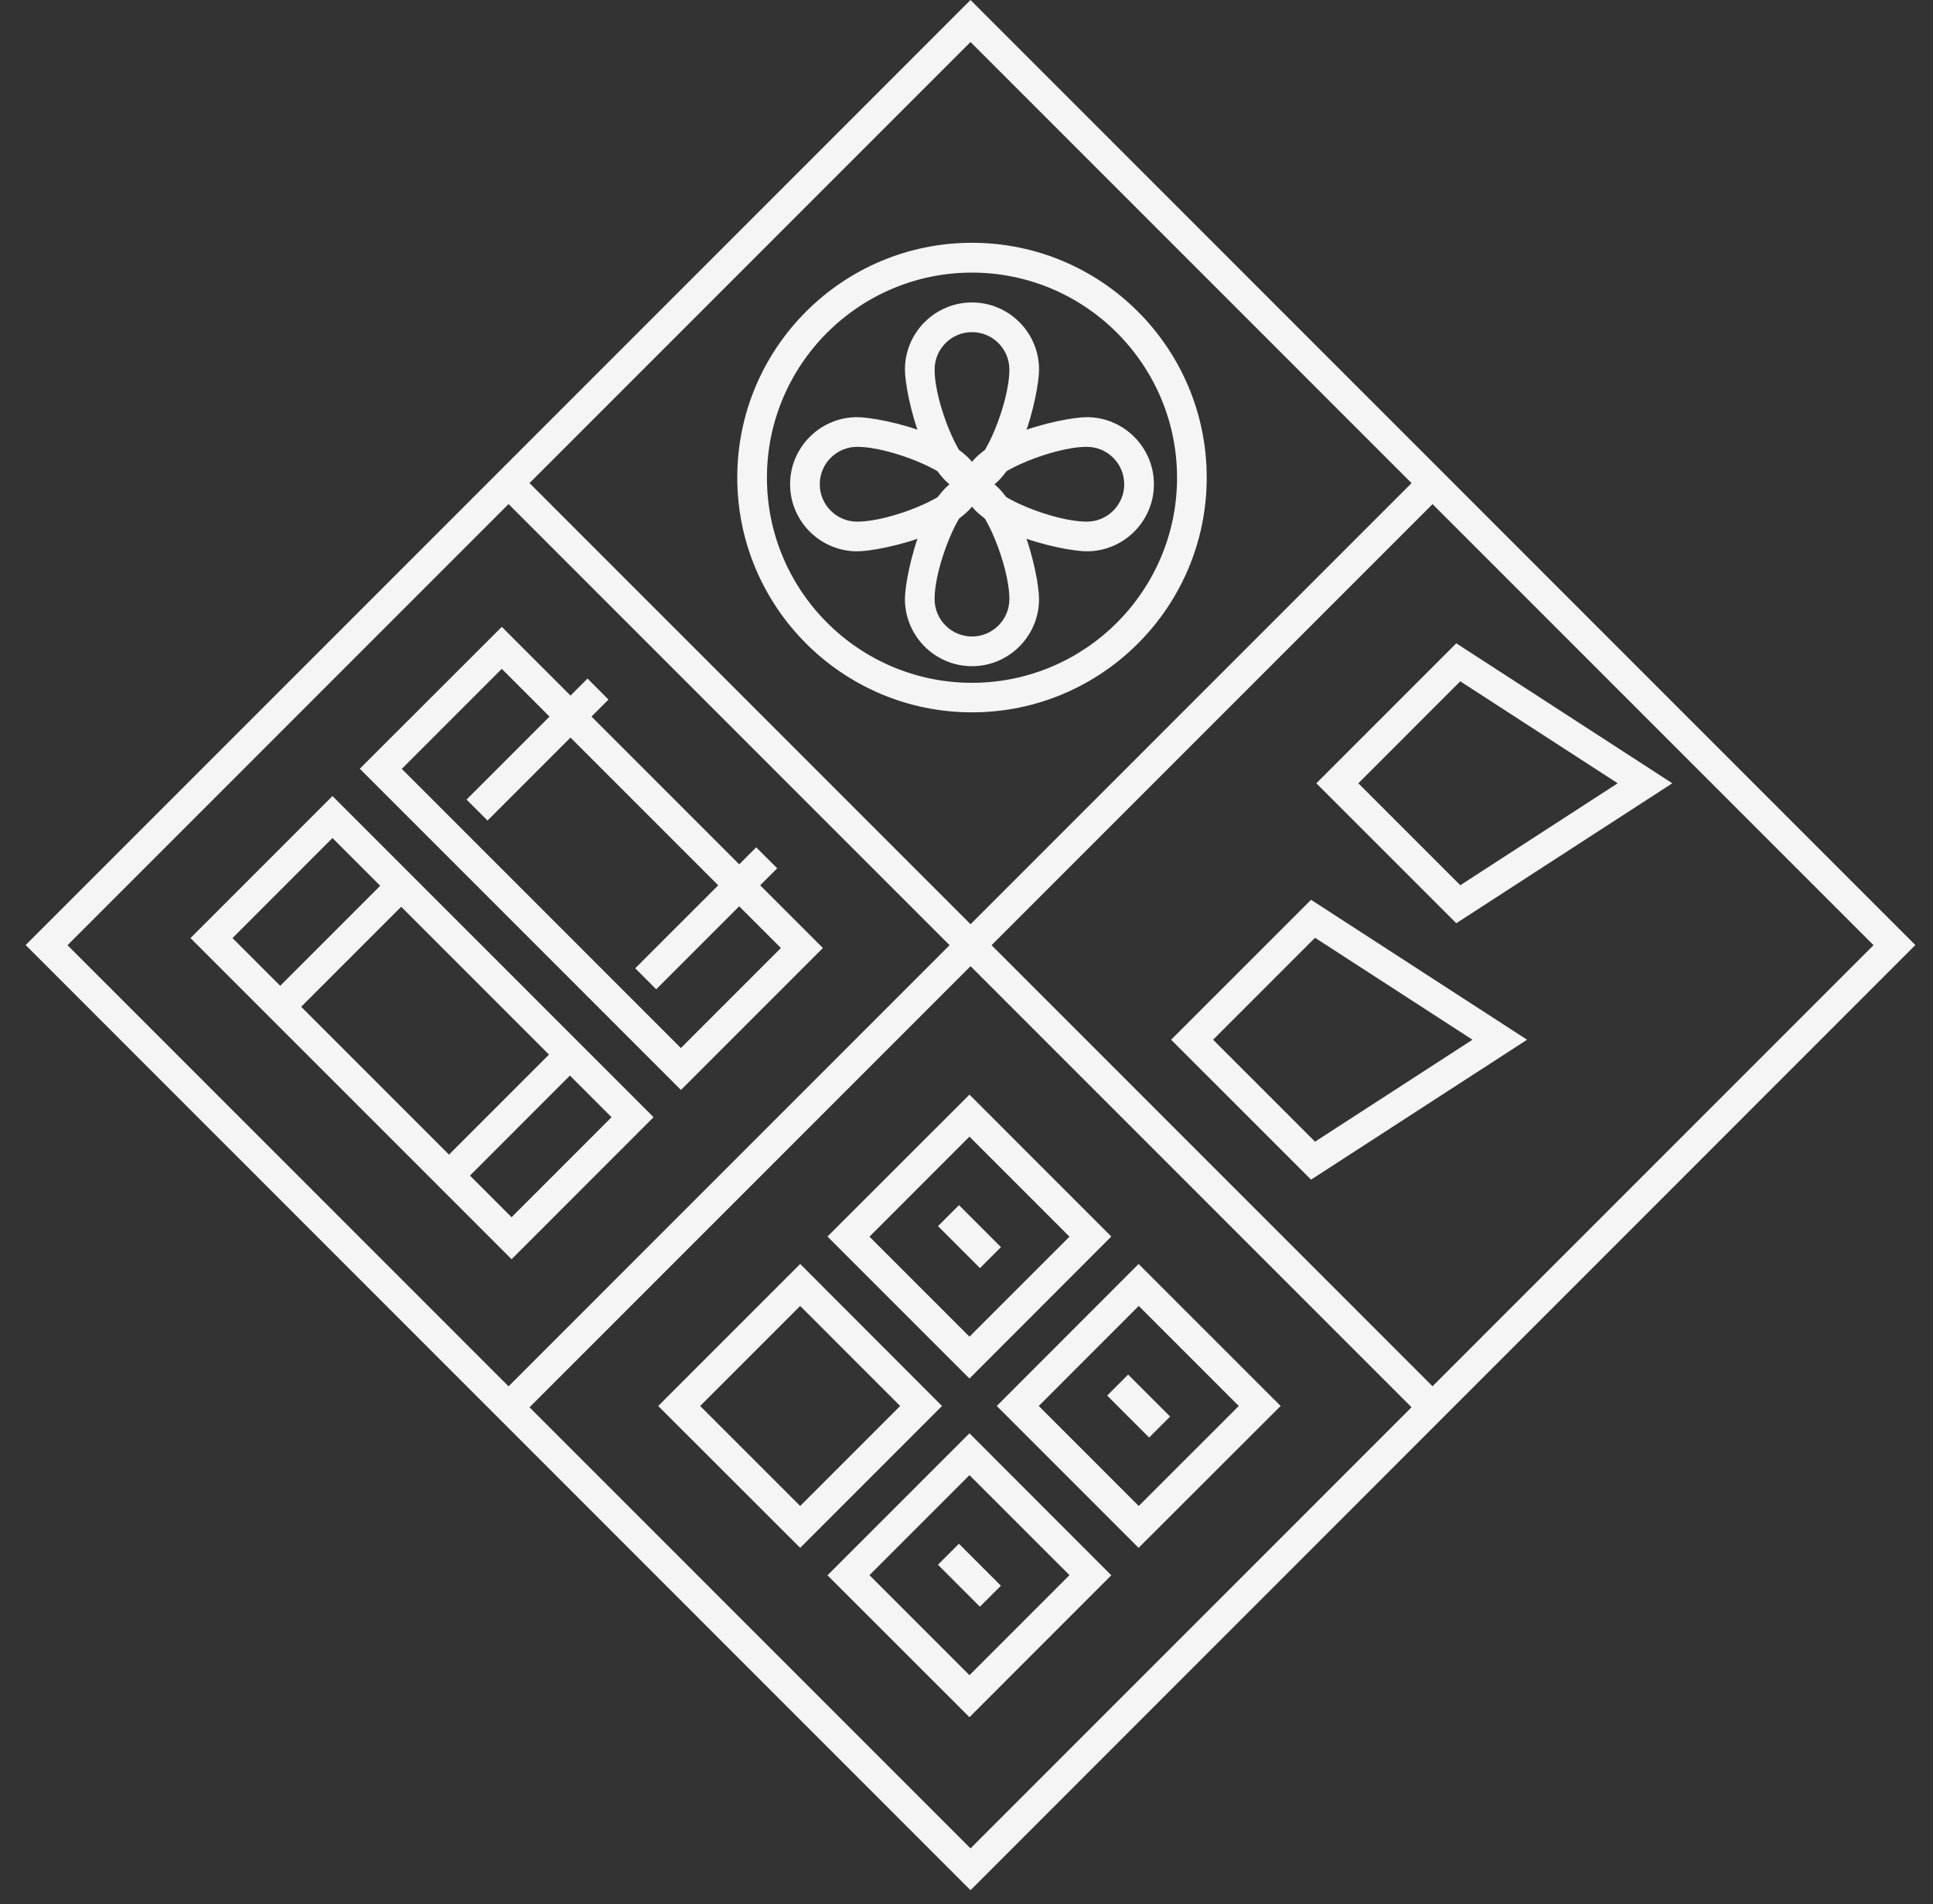 <svg width="66" height="65" viewBox="0 0 66 65" fill="none" xmlns="http://www.w3.org/2000/svg">
<rect x="0" y="0" width="66" height="65" fill="#333333" stroke="none"/>
<path d="M33.137 64.526L0.876 32.261L33.137 0L65.397 32.261L33.137 64.526ZM2.305 32.266L33.137 63.098L63.969 32.266L33.137 1.434L2.305 32.266Z" fill="#F5F5F5"/>
<path d="M33.101 47.059L28.253 42.211L33.101 37.367L37.944 42.211L33.101 47.059ZM29.687 42.216L33.101 45.63L36.516 42.216L33.101 38.801L29.687 42.216Z" fill="#F5F5F5"/>
<path d="M49.723 31.516L44.945 26.739L49.723 21.961L57.099 26.739L49.723 31.516ZM46.379 26.739L49.859 30.219L55.234 26.739L49.859 23.258L46.379 26.739Z" fill="#F5F5F5"/>
<path d="M44.764 40.27L39.986 35.493L44.764 30.716L52.14 35.493L44.764 40.27ZM41.42 35.493L44.9 38.973L50.276 35.493L44.9 32.013L41.42 35.493Z" fill="#F5F5F5"/>
<path d="M23.248 37.205L12.285 26.242L17.133 21.399L28.096 32.362L23.253 37.205H23.248ZM13.719 26.247L23.248 35.777L26.663 32.362L17.133 22.833L13.719 26.247Z" fill="#F5F5F5"/>
<path d="M17.467 42.986L6.504 32.023L11.352 27.175L22.315 38.138L17.467 42.986ZM7.938 32.023L17.467 41.552L20.881 38.138L11.352 28.608L7.938 32.023Z" fill="#F5F5F5"/>
<path d="M33.101 58.62L28.253 53.776L33.101 48.928L37.944 53.776L33.101 58.62ZM29.687 53.771L33.101 57.186L36.516 53.771L33.101 50.357L29.687 53.771Z" fill="#F5F5F5"/>
<path d="M38.876 52.839L34.033 47.996L38.876 43.148L43.725 47.996L38.876 52.839ZM35.467 47.996L38.881 51.41L42.296 47.996L38.881 44.581L35.467 47.996Z" fill="#F5F5F5"/>
<path d="M27.321 52.839L22.473 47.996L27.321 43.148L32.164 47.996L27.321 52.839ZM23.906 47.996L27.321 51.41L30.735 47.996L27.321 44.581L23.906 47.996Z" fill="#F5F5F5"/>
<path d="M17.724 16.135L17.008 16.852L48.553 48.397L49.27 47.681L17.724 16.135Z" fill="#F5F5F5"/>
<path d="M48.553 16.135L17.008 47.681L17.724 48.397L49.27 16.852L48.553 16.135Z" fill="#F5F5F5"/>
<path d="M13.093 30.126L8.963 34.256L9.679 34.973L13.81 30.842L13.093 30.126Z" fill="#F5F5F5"/>
<path d="M18.859 35.886L14.729 40.016L15.445 40.733L19.575 36.602L18.859 35.886Z" fill="#F5F5F5"/>
<path d="M20.06 23.164L15.93 27.295L16.646 28.011L20.776 23.881L20.06 23.164Z" fill="#F5F5F5"/>
<path d="M25.82 28.925L21.689 33.055L22.406 33.771L26.536 29.641L25.82 28.925Z" fill="#F5F5F5"/>
<path d="M32.744 41.14L32.027 41.856L33.46 43.289L34.177 42.573L32.744 41.14Z" fill="#F5F5F5"/>
<path d="M38.519 46.924L37.803 47.64L39.236 49.073L39.952 48.357L38.519 46.924Z" fill="#F5F5F5"/>
<path d="M32.742 52.699L32.025 53.415L33.458 54.848L34.175 54.132L32.742 52.699Z" fill="#F5F5F5"/>
<path d="M33.187 24.317C28.77 24.317 25.173 20.725 25.173 16.302C25.173 11.88 28.765 8.288 33.187 8.288C37.61 8.288 41.202 11.88 41.202 16.302C41.202 20.725 37.61 24.317 33.187 24.317ZM33.187 9.306C29.327 9.306 26.186 12.447 26.186 16.307C26.186 20.168 29.327 23.309 33.187 23.309C37.048 23.309 40.189 20.168 40.189 16.307C40.189 12.447 37.048 9.306 33.187 9.306Z" fill="#F5F5F5"/>
<path d="M29.266 18.82C28.005 18.82 26.977 17.792 26.977 16.531C26.977 15.269 28.005 14.241 29.266 14.241C30.102 14.241 33.486 14.975 33.486 16.531C33.486 18.086 30.102 18.82 29.266 18.82ZM29.266 15.254C28.562 15.254 27.99 15.826 27.99 16.531C27.99 17.235 28.562 17.807 29.266 17.807C30.427 17.807 32.473 16.926 32.473 16.531C32.473 16.135 30.427 15.254 29.266 15.254Z" fill="#F5F5F5"/>
<path d="M37.109 18.82C36.273 18.82 32.889 18.086 32.889 16.531C32.889 14.975 36.273 14.241 37.109 14.241C38.37 14.241 39.399 15.269 39.399 16.531C39.399 17.792 38.37 18.82 37.109 18.82ZM37.109 15.254C35.949 15.254 33.902 16.135 33.902 16.531C33.902 16.926 35.949 17.807 37.109 17.807C37.813 17.807 38.385 17.235 38.385 16.531C38.385 15.826 37.813 15.254 37.109 15.254Z" fill="#F5F5F5"/>
<path d="M33.187 16.835C31.632 16.835 30.898 13.45 30.898 12.615C30.898 11.353 31.926 10.325 33.187 10.325C34.449 10.325 35.477 11.353 35.477 12.615C35.477 13.45 34.743 16.835 33.187 16.835ZM33.187 11.338C32.483 11.338 31.911 11.91 31.911 12.615C31.911 13.775 32.792 15.821 33.187 15.821C33.583 15.821 34.464 13.775 34.464 12.615C34.464 11.91 33.892 11.338 33.187 11.338Z" fill="#F5F5F5"/>
<path d="M33.187 22.742C31.926 22.742 30.898 21.713 30.898 20.452C30.898 19.616 31.632 16.232 33.187 16.232C34.743 16.232 35.477 19.616 35.477 20.452C35.477 21.713 34.449 22.742 33.187 22.742ZM33.187 17.245C32.792 17.245 31.911 19.292 31.911 20.452C31.911 21.156 32.483 21.728 33.187 21.728C33.892 21.728 34.464 21.156 34.464 20.452C34.464 19.292 33.583 17.245 33.187 17.245Z" fill="#F5F5F5"/>
</svg>
